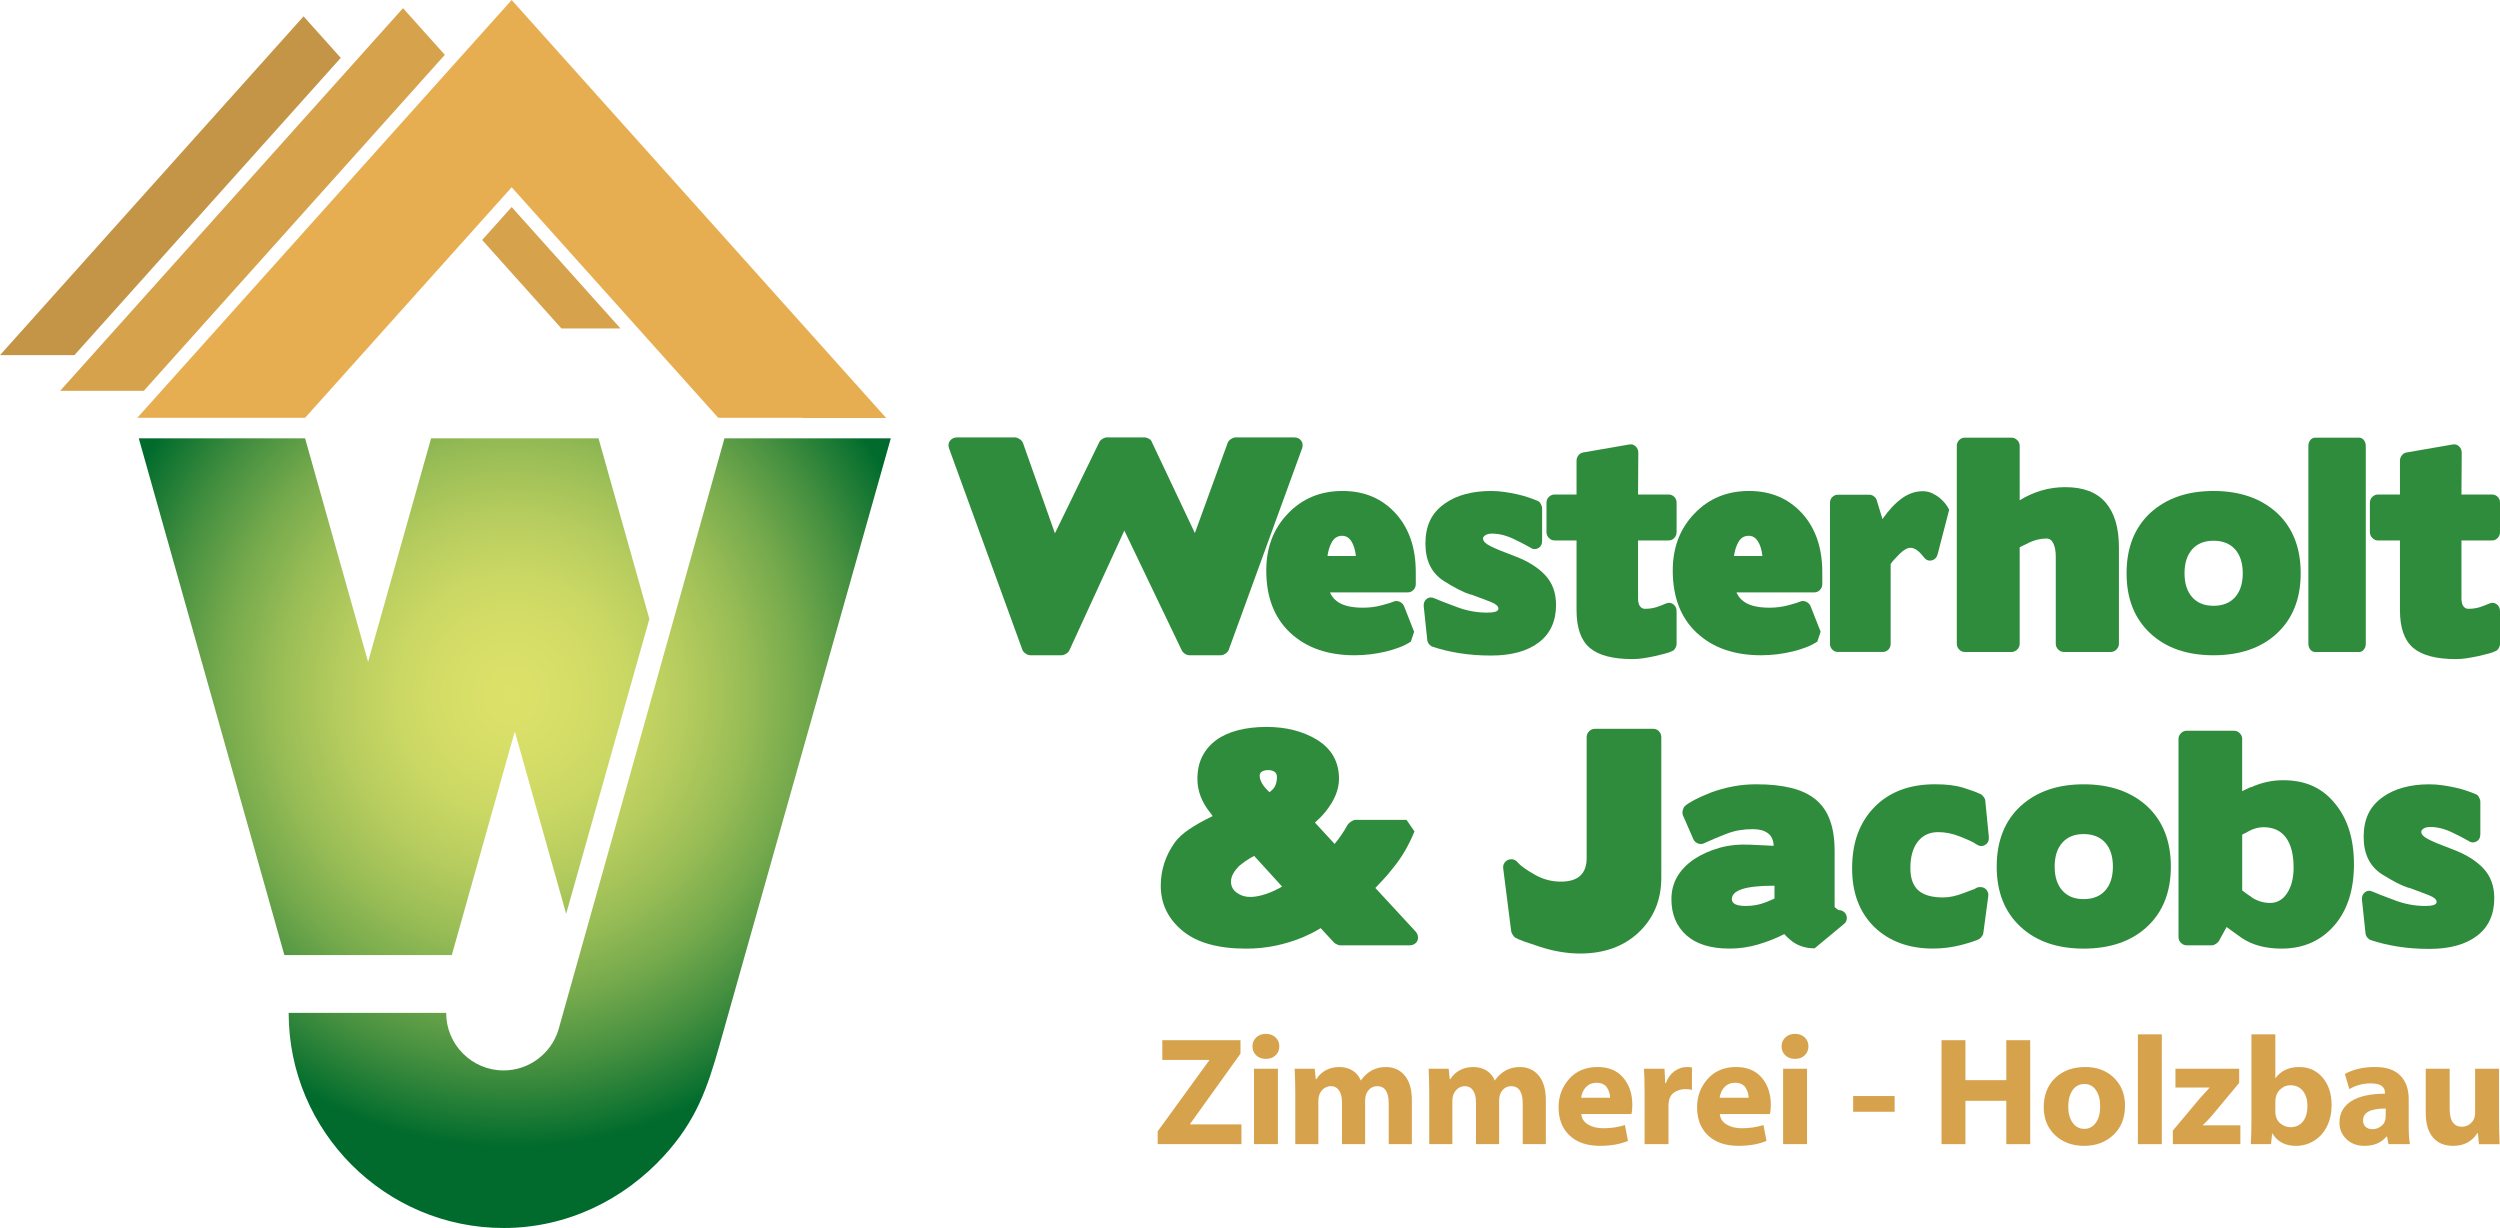 <svg xmlns="http://www.w3.org/2000/svg" xmlns:xlink="http://www.w3.org/1999/xlink" id="Ebene_1" data-name="Ebene 1" viewBox="0 0 1309.7 643.32"><defs><style>      .cls-1 {        fill: none;      }      .cls-2 {        fill: url(#Unbenannter_Verlauf_2);      }      .cls-3 {        clip-path: url(#clippath-1);      }      .cls-4 {        clip-path: url(#clippath-3);      }      .cls-5 {        clip-path: url(#clippath-4);      }      .cls-6 {        clip-path: url(#clippath-2);      }      .cls-7 {        fill: #d6a24c;      }      .cls-8 {        clip-path: url(#clippath);      }      .cls-9 {        fill: #2f8c3c;      }      .cls-10 {        fill: #e7ae51;      }      .cls-11 {        fill: #c49546;      }    </style><clipPath id="clippath"><rect class="cls-1" width="1309.7" height="643.32"></rect></clipPath><clipPath id="clippath-1"><rect class="cls-1" width="1309.7" height="643.32"></rect></clipPath><clipPath id="clippath-2"><rect class="cls-1" width="1309.7" height="643.32"></rect></clipPath><clipPath id="clippath-3"><rect class="cls-1" width="1309.7" height="643.32"></rect></clipPath><clipPath id="clippath-4"><path class="cls-1" d="M312.97,229.62h-87.13l-33.01,117.13-33-117.13h-87.13l76.28,270.73h87.71l33-117.13,26.91,95.5,43.6-154.47-26.66-94.64h-.57ZM379.54,229.62l-87.01,309.96c-3.8,12.26-15.25,21.2-28.72,21.2-16.56,0-30.06-13.5-30.06-30.06v-.1h-82.53s0,.06,0,.1c0,62.02,50.58,112.6,112.6,112.6,33.36,0,63.1-14.91,84.05-37.82,16.81-18.39,22.64-35.2,29.09-58.03l89.72-317.84h-87.13Z"></path></clipPath><radialGradient id="Unbenannter_Verlauf_2" data-name="Unbenannter Verlauf 2" cx="-5.75" cy="651.64" fx="-5.75" fy="651.64" r=".67" gradientTransform="translate(2202.42 230589.41) scale(336.46 -353.3)" gradientUnits="userSpaceOnUse"><stop offset="0" stop-color="#dce169"></stop><stop offset=".13" stop-color="#d7de67"></stop><stop offset=".26" stop-color="#cbd864"></stop><stop offset=".4" stop-color="#b6cc5e"></stop><stop offset=".54" stop-color="#99bd56"></stop><stop offset=".68" stop-color="#74a94c"></stop><stop offset=".82" stop-color="#469040"></stop><stop offset=".96" stop-color="#107431"></stop><stop offset="1" stop-color="#006b2d"></stop></radialGradient></defs><g class="cls-8"><path class="cls-9" d="M647.46,229.14c-.86,0-1.72.29-2.58.86-.86.57-1.43,1.24-1.72,2l-17.19,47.26-22.48-47.55c-.19-.76-.72-1.39-1.57-1.86-.86-.48-1.67-.72-2.44-.72h-19.48c-.76,0-1.58.26-2.43.79-.86.52-1.43,1.12-1.72,1.79l-23.2,47.69-16.76-47.4c-.29-.76-.88-1.43-1.79-2-.91-.58-1.74-.86-2.51-.86h-30.08c-1.62,0-2.89.58-3.79,1.72-.91,1.14-1.08,2.53-.5,4.15l38.38,105.4c.29.76.86,1.43,1.72,2,.86.58,1.67.86,2.43.86h16.33c.76,0,1.57-.26,2.43-.79.86-.52,1.43-1.12,1.72-1.79l28.79-62.73,30.07,62.73c.38.76.95,1.38,1.72,1.86.76.48,1.53.72,2.29.72h16.47c.77,0,1.58-.29,2.43-.86.86-.57,1.43-1.24,1.72-2l38.38-105.4c.57-1.62.43-3-.43-4.15-.86-1.15-2.1-1.72-3.72-1.72h-30.51Z"></path><path class="cls-9" d="M740.83,330.96l-5.3-13.46c-.48-1.05-1.26-1.82-2.36-2.29-1.1-.48-2.17-.48-3.22,0-.38.19-1.05.43-2,.72-.95.29-2.29.67-4.01,1.14-3.15.86-6.44,1.29-9.88,1.29-6.97,0-11.88-1.43-14.75-4.3-.95-.86-1.82-2.1-2.58-3.72h40.81c1.15,0,2.12-.43,2.94-1.29.81-.86,1.22-1.86,1.22-3.01v-6.3c0-12.6-3.43-22.77-10.31-30.5-7.16-8.02-16.52-12.03-28.07-12.03s-21.1,3.96-28.64,11.89c-7.54,7.83-11.31,17.76-11.31,29.79,0,13.94,4.2,24.82,12.6,32.65,8.4,7.83,19.62,11.74,33.65,11.74,2.77,0,5.54-.17,8.31-.5,2.77-.34,5.44-.81,8.02-1.43,2.58-.62,4.99-1.36,7.23-2.22,2.24-.86,4.22-1.86,5.94-3.01l1.72-5.15ZM697.44,284.56c1.24-2.58,3.15-3.87,5.73-3.87,1.91,0,3.49.93,4.73,2.79,1.24,1.86,2.05,4.46,2.43,7.81h-14.89c.38-2.67,1.05-4.92,2-6.73"></path><path class="cls-9" d="M815.17,316.79c0-6.3-1.91-11.48-5.73-15.54-3.82-4.06-9.16-7.37-16.04-9.95-5.92-2.19-10.15-3.93-12.67-5.23-2.53-1.29-3.8-2.6-3.8-3.94,0-.67.43-1.27,1.29-1.79.86-.53,2-.79,3.44-.79,3.82,0,7.83,1.05,12.03,3.15,2.19,1.05,3.94,1.93,5.23,2.65,1.29.72,2.12,1.17,2.51,1.36,1.43,1.05,2.87,1.22,4.3.5,1.43-.71,2.15-2.03,2.15-3.94v-16.9c0-.76-.24-1.57-.72-2.43-.48-.86-1.05-1.38-1.72-1.57-1.34-.58-2.91-1.17-4.73-1.79-1.81-.62-3.8-1.17-5.94-1.65-2.15-.48-4.39-.88-6.73-1.22-2.34-.33-4.65-.5-6.94-.5-4.87,0-9.36.55-13.46,1.65-4.1,1.1-7.68,2.74-10.74,4.94-3.53,2.48-6.11,5.44-7.73,8.88-1.62,3.44-2.43,7.45-2.43,12.03,0,8.97,3.2,15.51,9.59,19.62,5.73,3.63,10.41,6.02,14.04,7.16v-.14c4.49,1.62,8.04,2.96,10.67,4.01,2.62,1.05,3.94,2.19,3.94,3.43,0,.77-.53,1.32-1.58,1.65-1.05.34-2.48.5-4.3.5-5.63,0-11.12-1.05-16.47-3.15-2.86-1.05-5.2-1.93-7.02-2.65-1.82-.72-3.15-1.26-4.01-1.65-1.62-.76-3.03-.66-4.23.29-1.19.95-1.69,2.29-1.5,4.01l1.86,17.61c.1.76.43,1.48,1,2.15.58.67,1.19,1.1,1.86,1.29,4.3,1.43,9,2.56,14.11,3.36,5.11.82,10.57,1.22,16.4,1.22,10.69,0,19.05-2.29,25.06-6.87,6.01-4.58,9.02-11.17,9.02-19.77"></path><path class="cls-9" d="M858.14,313.49v-30.36h16.04c1.15,0,2.13-.43,2.94-1.29.81-.86,1.22-1.91,1.22-3.15v-15.32c0-1.24-.41-2.27-1.22-3.08-.81-.81-1.79-1.22-2.94-1.22h-16.04l.14-21.91c0-1.34-.48-2.46-1.43-3.36-.95-.9-2.1-1.22-3.44-.93l-23.91,4.15c-.96.1-1.79.57-2.51,1.43-.72.86-1.07,1.82-1.07,2.86v17.76h-11.6c-1.05,0-2.01.41-2.86,1.22-.86.81-1.29,1.84-1.29,3.08v15.32c0,1.24.43,2.29,1.29,3.15.86.86,1.82,1.29,2.86,1.29h11.6v36.52c0,9.26,2.31,15.85,6.94,19.76,4.63,3.91,12.05,5.87,22.27,5.87,1.91,0,3.82-.14,5.73-.43,1.91-.29,3.96-.67,6.16-1.14,2-.48,3.74-.91,5.23-1.29,1.48-.38,2.7-.81,3.65-1.29.67-.19,1.24-.69,1.72-1.5.48-.81.72-1.6.72-2.36v-17.04c0-1.62-.6-2.86-1.79-3.72-1.19-.86-2.51-.95-3.94-.29-1.05.48-2.53,1.05-4.44,1.72-1.91.67-4.06,1-6.44,1-1.05,0-1.91-.45-2.58-1.36-.67-.91-1-2.27-1-4.09"></path><path class="cls-9" d="M953.8,330.96l-5.3-13.46c-.48-1.05-1.26-1.82-2.36-2.29-1.1-.48-2.17-.48-3.22,0-.38.19-1.05.43-2.01.72-.95.29-2.29.67-4.01,1.14-3.15.86-6.44,1.29-9.88,1.29-6.97,0-11.88-1.43-14.75-4.3-.95-.86-1.81-2.1-2.58-3.72h40.81c1.15,0,2.13-.43,2.94-1.29.81-.86,1.22-1.86,1.22-3.01v-6.3c0-12.6-3.44-22.77-10.31-30.5-7.16-8.02-16.52-12.03-28.07-12.03s-21.1,3.96-28.64,11.89c-7.55,7.83-11.32,17.76-11.32,29.79,0,13.94,4.2,24.82,12.6,32.65,8.4,7.83,19.62,11.74,33.65,11.74,2.77,0,5.54-.17,8.31-.5,2.77-.34,5.44-.81,8.02-1.43,2.58-.62,4.99-1.36,7.23-2.22,2.24-.86,4.22-1.86,5.94-3.01l1.72-5.15ZM910.41,284.56c1.24-2.58,3.15-3.87,5.73-3.87,1.91,0,3.49.93,4.73,2.79,1.24,1.86,2.05,4.46,2.43,7.81h-14.89c.38-2.67,1.05-4.92,2-6.73"></path><path class="cls-9" d="M986.31,341.56c1.15,0,2.13-.41,2.94-1.22.81-.81,1.22-1.83,1.22-3.08v-41.82c.86-1.24,2.43-3.01,4.73-5.3,2.1-2.1,4.01-3.15,5.73-3.15,2.1,0,4.39,1.62,6.88,4.87,1.14,1.53,2.53,2.1,4.15,1.72,1.62-.38,2.67-1.48,3.15-3.3l6.02-23.2c-.38-.86-.98-1.84-1.79-2.94-.81-1.1-1.81-2.15-3.01-3.15-1.19-1-2.56-1.86-4.08-2.58-1.53-.72-3.15-1.08-4.87-1.08-3.91,0-7.61,1.27-11.1,3.8-3.48,2.53-6.85,6.13-10.09,10.81l-3.01-9.88c-.19-.76-.67-1.43-1.43-2.01-.77-.57-1.53-.86-2.3-.86h-16.75c-1.05,0-1.98.41-2.79,1.22-.81.81-1.22,1.79-1.22,2.93v73.89c0,1.25.41,2.27,1.22,3.08.81.81,1.74,1.22,2.79,1.22h23.63Z"></path><path class="cls-9" d="M1105.76,341.56c1.14,0,2.15-.43,3.01-1.29.86-.86,1.29-1.86,1.29-3.01v-50.55c0-10.21-2.32-18.02-6.95-23.41-4.63-5.39-11.67-8.09-21.12-8.09-4.39,0-8.59.6-12.6,1.79-4.01,1.19-7.78,2.89-11.31,5.08v-28.5c0-1.15-.43-2.15-1.29-3.01-.86-.86-1.86-1.29-3.01-1.29h-24.49c-1.15,0-2.13.43-2.94,1.29-.81.86-1.22,1.86-1.22,3.01v103.68c0,1.15.4,2.15,1.22,3.01.81.86,1.79,1.29,2.94,1.29h24.49c1.15,0,2.15-.43,3.01-1.29.86-.86,1.29-1.86,1.29-3.01v-50.55c.57-.29,1.24-.62,2-1,.76-.38,1.67-.81,2.72-1.29h-.14c3.15-1.53,6.3-2.29,9.45-2.29,1.62,0,2.84.88,3.65,2.65.81,1.77,1.22,4.04,1.22,6.81v45.68c0,1.15.43,2.15,1.29,3.01.86.86,1.86,1.29,3.01,1.29h24.49Z"></path><path class="cls-9" d="M1205.29,300.32c0-13.37-4.15-23.92-12.46-31.65-8.4-7.63-19.48-11.46-33.22-11.46s-24.68,3.82-33.08,11.46c-8.31,7.73-12.46,18.28-12.46,31.65s4.15,23.77,12.46,31.51c8.21,7.63,19.24,11.45,33.08,11.45s25.02-3.82,33.22-11.45c8.31-7.74,12.46-18.24,12.46-31.51M1174.93,300.32c0,5.35-1.34,9.52-4.01,12.53-2.67,3.01-6.44,4.51-11.31,4.51s-8.5-1.51-11.17-4.51c-2.67-3.01-4.01-7.18-4.01-12.53s1.34-9.52,4.01-12.53c2.67-3.01,6.39-4.51,11.17-4.51s8.64,1.5,11.31,4.51c2.67,3.01,4.01,7.18,4.01,12.53"></path><path class="cls-9" d="M1212.89,229.29c-1.05,0-1.91.43-2.58,1.29-.67.86-1,1.86-1,3.01v103.68c0,1.15.34,2.15,1,3.01.67.86,1.53,1.29,2.58,1.29h23.06c.95,0,1.77-.43,2.44-1.29.67-.86,1-1.86,1-3.01v-103.68c0-1.15-.33-2.15-1-3.01-.67-.86-1.48-1.29-2.44-1.29h-23.06Z"></path><path class="cls-9" d="M1289.51,313.49v-30.36h16.04c1.15,0,2.13-.43,2.94-1.29.81-.86,1.22-1.91,1.22-3.15v-15.32c0-1.24-.4-2.27-1.22-3.08-.81-.81-1.79-1.22-2.94-1.22h-16.04l.14-21.91c0-1.34-.48-2.46-1.43-3.36-.95-.9-2.1-1.22-3.43-.93l-23.92,4.15c-.95.1-1.79.57-2.51,1.43-.72.86-1.07,1.82-1.07,2.86v17.76h-11.6c-1.05,0-2.01.41-2.86,1.22-.86.81-1.29,1.84-1.29,3.08v15.32c0,1.24.43,2.29,1.29,3.15.86.86,1.82,1.29,2.86,1.29h11.6v36.52c0,9.26,2.31,15.85,6.94,19.76,4.63,3.91,12.05,5.87,22.27,5.87,1.91,0,3.82-.14,5.73-.43,1.91-.29,3.96-.67,6.16-1.14,2-.48,3.75-.91,5.23-1.29,1.48-.38,2.69-.81,3.65-1.29.67-.19,1.24-.69,1.72-1.5.48-.81.72-1.6.72-2.36v-17.04c0-1.62-.6-2.86-1.79-3.72-1.19-.86-2.5-.95-3.94-.29-1.05.48-2.53,1.05-4.44,1.72-1.91.67-4.06,1-6.44,1-1.05,0-1.91-.45-2.58-1.36-.67-.91-1-2.27-1-4.09"></path><path class="cls-9" d="M736.84,429.5h-26.64c-.67,0-1.41.26-2.22.79-.81.52-1.41,1.03-1.79,1.51-2.38,4.2-4.73,7.64-7.01,10.31l-10.31-11.17c.96-.86,1.89-1.74,2.8-2.65.9-.91,1.79-1.89,2.65-2.93,4.77-5.92,7.16-11.69,7.16-17.33,0-8.98-3.91-15.85-11.74-20.62-7.35-4.39-16.09-6.59-26.21-6.59-5.44,0-10.41.57-14.89,1.72-4.49,1.15-8.31,2.86-11.45,5.16-3.15,2.29-5.59,5.13-7.31,8.52-1.72,3.39-2.58,7.33-2.58,11.82,0,6.3,2.24,12.22,6.73,17.76.29.29.5.57.65.86.14.29.36.57.64.86-4.96,2.39-9.09,4.7-12.39,6.95-3.29,2.25-5.8,4.56-7.52,6.94-4.87,6.87-7.31,14.42-7.31,22.63,0,9.45,3.82,17.33,11.45,23.63,7.55,6.2,18.62,9.31,33.23,9.31,5.44,0,10.64-.53,15.61-1.58,4.96-1.05,9.74-2.53,14.32-4.44,1.34-.58,2.77-1.24,4.3-2,1.53-.77,3.15-1.67,4.87-2.72l7.02,7.59c.29.29.79.59,1.5.93.72.34,1.27.5,1.65.5h36.37c.95,0,1.81-.24,2.58-.71.76-.48,1.29-1.07,1.58-1.79.29-.72.36-1.5.21-2.36-.14-.86-.55-1.67-1.22-2.43l-21.05-22.77c1.34-1.43,2.74-2.93,4.23-4.51,1.48-1.57,2.89-3.22,4.23-4.94,2.86-3.44,5.25-6.83,7.16-10.17,1.91-3.34,3.53-6.68,4.87-10.02l-4.15-6.01ZM668.39,466.16h.14c-5.25,2.49-9.79,3.73-13.61,3.73-2.67,0-5.01-.74-7.02-2.22-2-1.48-3.01-3.41-3.01-5.8,0-2.58,1.34-5.2,4.01-7.88h-.15c1.15-.95,2.39-1.91,3.72-2.86,1.34-.96,2.87-1.86,4.58-2.72l14.61,16.04c-1.05.67-2.15,1.24-3.29,1.71M659.93,406.3c0-.95.43-1.67,1.29-2.15.86-.47,1.91-.71,3.15-.71,1.34,0,2.43.29,3.3.86.86.58,1.29,1.48,1.29,2.72,0,3.06-.86,5.35-2.58,6.88-.57.57-1,.95-1.29,1.15-3.43-3.15-5.16-6.07-5.16-8.74"></path><path class="cls-9" d="M835.51,381.81c-1.14,0-2.15.43-3.01,1.29-.86.86-1.29,1.91-1.29,3.15v63.3c0,8.21-4.49,12.32-13.46,12.32-4.87,0-9.4-1.19-13.6-3.58-4.58-2.58-7.64-4.78-9.16-6.59-.76-.86-1.6-1.36-2.51-1.5-.91-.15-1.77-.03-2.58.35-.81.38-1.45.98-1.93,1.79-.48.81-.62,1.79-.43,2.94l4.15,32.65c.1.48.36,1.08.79,1.79.43.71.88,1.22,1.36,1.51.95.57,2.51,1.24,4.65,2,2.15.76,4.99,1.72,8.52,2.86,7.16,2.29,14.09,3.44,20.77,3.44,12.51,0,22.68-3.63,30.51-10.89,8.02-7.54,12.03-17.13,12.03-28.78v-73.61c0-1.24-.4-2.29-1.22-3.15-.81-.86-1.79-1.29-2.93-1.29h-30.65Z"></path><path class="cls-9" d="M938.05,492.51c3.44,2.86,7.64,4.3,12.6,4.3l15.18-12.6c.86-.67,1.39-1.44,1.58-2.29.19-.86.14-1.67-.14-2.44-.29-.76-.79-1.41-1.5-1.93-.72-.53-1.6-.79-2.65-.79,0,0-.34-.24-1-.72-.67-.57-1-.86-1-.86v-29.36c0-6.3-.81-11.67-2.43-16.11-1.62-4.44-4.11-8.05-7.45-10.82-3.34-2.77-7.59-4.8-12.75-6.08-5.15-1.29-11.26-1.94-18.33-1.94-4.39,0-8.54.38-12.46,1.15-3.91.76-7.69,1.81-11.32,3.15-3.63,1.43-6.56,2.74-8.81,3.94-2.24,1.19-3.89,2.26-4.94,3.22-.48.48-.84,1.19-1.07,2.15-.24.95-.21,1.82.07,2.58l5.44,12.46c.48,1.15,1.31,1.93,2.51,2.36,1.19.43,2.32.36,3.37-.21,1.62-.76,3.34-1.53,5.15-2.29,1.82-.77,3.82-1.57,6.02-2.43,2.39-.95,4.72-1.62,7.02-2.01,2.29-.38,4.68-.57,7.16-.57,3.34,0,5.97.71,7.87,2.14,1.91,1.44,2.91,3.63,3.01,6.59l-12.03-.58c-6.02-.29-11.48.26-16.4,1.65-4.91,1.39-9.33,3.37-13.25,5.94-7.92,5.44-11.88,12.41-11.88,20.91,0,7.92,2.6,14.22,7.8,18.9,5.2,4.68,12.77,7.02,22.7,7.02,5.06,0,10.03-.72,14.89-2.15,4.87-1.43,9.45-3.24,13.75-5.44.48.57.98,1.1,1.5,1.58.53.48,1.12,1,1.79,1.57M924.88,472.75c-3.15,1.24-6.59,1.86-10.31,1.86-4.87,0-7.3-1.19-7.3-3.58,0-4.68,7.3-7.02,21.91-7.02h.43v6.73c-.67.29-1.38.6-2.15.93-.76.33-1.62.69-2.58,1.07"></path><path class="cls-9" d="M1041.6,469.59c.19-1.33-.12-2.48-.93-3.44-.81-.95-1.88-1.43-3.22-1.43-.67,0-1.19.07-1.58.21-.38.14-.81.36-1.29.64h.29c-.57.19-1.36.48-2.36.86-1,.38-2.27.86-3.79,1.43-3.91,1.53-7.5,2.29-10.74,2.29-5.92,0-10.26-1.24-13.03-3.72-2.77-2.48-4.15-6.35-4.15-11.6,0-5.92,1.29-10.55,3.87-13.89,2.58-3.34,6.16-5.01,10.74-5.01,3.72,0,7.5.76,11.31,2.29,2.2.86,4.01,1.62,5.44,2.29,1.43.67,2.53,1.29,3.29,1.86,1.62,1.05,3.15,1.12,4.59.21,1.43-.91,2.05-2.32,1.86-4.23l-1.86-18.9c0-.58-.29-1.24-.86-2-.57-.76-1.1-1.24-1.58-1.43-2.48-1.14-5.61-2.29-9.38-3.44-3.77-1.14-8.62-1.72-14.54-1.72-13.27,0-23.82,3.96-31.65,11.89-3.91,4.01-6.85,8.66-8.81,13.96-1.96,5.3-2.94,11.38-2.94,18.26,0,12.79,3.87,23.01,11.6,30.64,7.83,7.54,18.09,11.32,30.79,11.32,4.97,0,9.88-.62,14.75-1.87,4.97-1.34,8.12-2.38,9.45-3.15.38-.19.84-.65,1.36-1.36.53-.72.79-1.31.79-1.79l2.58-19.19Z"></path><path class="cls-9" d="M1137.27,453.99c0-13.37-4.16-23.91-12.46-31.65-8.4-7.64-19.47-11.46-33.23-11.46s-24.68,3.82-33.08,11.46c-8.31,7.73-12.46,18.28-12.46,31.65s4.15,23.77,12.46,31.51c8.21,7.64,19.24,11.46,33.08,11.46s25.02-3.82,33.23-11.46c8.31-7.73,12.46-18.24,12.46-31.51M1106.91,453.99c0,5.35-1.34,9.52-4.01,12.53-2.67,3.01-6.44,4.51-11.32,4.51s-8.5-1.5-11.17-4.51c-2.67-3.01-4.01-7.18-4.01-12.53s1.34-9.52,4.01-12.53c2.67-3.01,6.4-4.51,11.17-4.51s8.64,1.5,11.32,4.51c2.67,3.01,4.01,7.18,4.01,12.53"></path><path class="cls-9" d="M1174.65,387.11c0-1.14-.43-2.15-1.29-3.01-.86-.86-1.86-1.29-3.01-1.29h-24.78c-1.15,0-2.15.43-3.01,1.29-.86.86-1.29,1.86-1.29,3.01v103.83c0,1.14.43,2.15,1.29,3,.86.86,1.86,1.29,3.01,1.29h13.17c.67,0,1.36-.24,2.08-.71.71-.48,1.26-1,1.64-1.57l4.01-7.31c1.24.95,2.48,1.86,3.72,2.72,1.24.86,2.58,1.82,4.01,2.87,5.54,3.82,12.56,5.73,21.05,5.73,11.55,0,20.86-4.16,27.92-12.46,6.68-7.92,10.02-18.47,10.02-31.65s-3.24-23.72-9.74-31.65c-3.34-4.2-7.26-7.33-11.74-9.38-4.49-2.05-9.69-3.08-15.61-3.08s-11.36,1.24-16.9,3.72v-.14c-.86.38-1.65.74-2.36,1.07-.72.33-1.46.69-2.22,1.07v-27.35ZM1177.94,435.51c2.58-1.43,5.2-2.15,7.88-2.15,5.15,0,9.07,1.82,11.74,5.44,2.67,3.63,4.01,8.88,4.01,15.75,0,5.44-1.13,9.88-3.37,13.32-2.24,3.44-5.23,5.16-8.95,5.16-3.34,0-6.54-.95-9.59-2.86h.14c-1.14-.76-2.15-1.46-3.01-2.08-.86-.62-1.57-1.17-2.15-1.65v-29.21c.29-.19.72-.4,1.29-.64.57-.24,1.24-.6,2.01-1.08"></path><path class="cls-9" d="M1306.7,470.46c0-6.3-1.91-11.48-5.73-15.54-3.82-4.06-9.16-7.37-16.04-9.95-5.92-2.2-10.14-3.94-12.67-5.23-2.53-1.29-3.8-2.6-3.8-3.93,0-.67.43-1.27,1.29-1.79.86-.53,2-.79,3.43-.79,3.82,0,7.83,1.05,12.03,3.15,2.19,1.05,3.94,1.93,5.23,2.65,1.29.71,2.13,1.17,2.51,1.36,1.43,1.05,2.86,1.22,4.3.5,1.43-.72,2.15-2.03,2.15-3.94v-16.9c0-.76-.24-1.58-.72-2.43-.48-.86-1.05-1.39-1.72-1.58-1.34-.57-2.91-1.17-4.73-1.79-1.81-.62-3.8-1.17-5.94-1.65-2.15-.48-4.39-.88-6.73-1.22-2.34-.33-4.65-.5-6.94-.5-4.87,0-9.36.55-13.46,1.65-4.1,1.1-7.68,2.75-10.74,4.94-3.53,2.48-6.11,5.44-7.73,8.88-1.62,3.44-2.43,7.44-2.43,12.03,0,8.97,3.2,15.51,9.59,19.62,5.73,3.63,10.41,6.02,14.04,7.16v-.14c4.49,1.62,8.04,2.96,10.67,4.01,2.62,1.05,3.94,2.19,3.94,3.44,0,.76-.53,1.31-1.58,1.65-1.05.33-2.48.5-4.3.5-5.63,0-11.12-1.05-16.47-3.15-2.86-1.05-5.2-1.93-7.02-2.65-1.82-.72-3.15-1.26-4.01-1.65-1.62-.76-3.03-.67-4.22.29-1.19.96-1.69,2.3-1.51,4.01l1.86,17.61c.1.77.43,1.48,1,2.15.57.67,1.19,1.1,1.86,1.29,4.3,1.43,9,2.56,14.11,3.37,5.11.81,10.57,1.22,16.4,1.22,10.69,0,19.05-2.29,25.06-6.88,6.01-4.58,9.02-11.17,9.02-19.76"></path></g><polygon class="cls-7" points="606.48 599.4 606.48 592.69 633.47 555.52 633.47 555.28 608.91 555.28 608.91 544.94 649.87 544.94 649.87 551.97 623.45 588.82 623.45 589.06 650.36 589.06 650.36 599.4 606.48 599.4"></polygon><g class="cls-3"><path class="cls-7" d="M669.47,599.4h-12.53v-39.51h12.53v39.51ZM670.2,548.17c0,1.88-.65,3.45-1.94,4.69-1.29,1.24-2.99,1.86-5.09,1.86s-3.8-.62-5.09-1.86c-1.29-1.24-1.94-2.8-1.94-4.69s.66-3.45,1.97-4.69c1.3-1.24,2.99-1.86,5.06-1.86s3.77.62,5.08,1.86c1.31,1.24,1.95,2.8,1.95,4.69"></path><path class="cls-7" d="M678.57,599.4v-26.82c0-3.91-.11-8.14-.32-12.69h10.5l.57,5.49h.24c2.8-4.25,6.87-6.38,12.2-6.38,2.56,0,4.83.61,6.79,1.82,1.97,1.21,3.4,2.92,4.28,5.13h.16c3.31-4.64,7.65-6.95,13.01-6.95,4.17,0,7.5,1.51,9.96,4.52,2.46,3.02,3.69,7.3,3.69,12.85v23.03h-12.12v-21.25c0-6.09-2.02-9.13-6.06-9.13-1.81,0-3.3.69-4.5,2.07-1.2,1.39-1.81,3.21-1.81,5.44v22.87h-12.12v-21.82c0-2.74-.51-4.86-1.54-6.34-1.02-1.48-2.48-2.22-4.36-2.22-1.75,0-3.26.7-4.54,2.1-1.28,1.4-1.93,3.23-1.93,5.49v22.78h-12.12Z"></path><path class="cls-7" d="M748.75,599.4v-26.82c0-3.91-.1-8.14-.32-12.69h10.5l.57,5.49h.24c2.8-4.25,6.87-6.38,12.2-6.38,2.56,0,4.82.61,6.79,1.82,1.97,1.21,3.4,2.92,4.28,5.13h.16c3.31-4.64,7.65-6.95,13.01-6.95,4.17,0,7.5,1.51,9.97,4.52,2.46,3.02,3.69,7.3,3.69,12.85v23.03h-12.12v-21.25c0-6.09-2.02-9.13-6.06-9.13-1.81,0-3.3.69-4.5,2.07-1.2,1.39-1.8,3.21-1.8,5.44v22.87h-12.12v-21.82c0-2.74-.51-4.86-1.54-6.34-1.02-1.48-2.48-2.22-4.36-2.22-1.75,0-3.26.7-4.54,2.1-1.28,1.4-1.93,3.23-1.93,5.49v22.78h-12.12Z"></path><path class="cls-7" d="M854.65,583.64h-26.26c.22,2.34,1.4,4.16,3.54,5.46,2.14,1.31,4.81,1.97,8.01,1.97,4.1,0,7.87-.57,11.31-1.7l1.62,8.32c-4.09,1.73-9,2.59-14.7,2.59-6.76,0-12.05-1.8-15.89-5.41-3.84-3.61-5.77-8.54-5.77-14.79,0-5.74,1.84-10.69,5.54-14.85,3.69-4.16,8.66-6.24,14.91-6.24,5.76,0,10.23,1.86,13.41,5.58,3.18,3.72,4.77,8.49,4.77,14.3,0,1.91-.16,3.5-.48,4.77M828.31,575.08h15.19c0-1.86-.54-3.64-1.63-5.32-1.09-1.68-2.95-2.52-5.56-2.52-2.16,0-3.93.71-5.35,2.15-1.41,1.44-2.31,3.34-2.65,5.68"></path><path class="cls-7" d="M861.57,599.4v-26.34c0-5.93-.11-10.32-.33-13.17h10.75l.4,7.52h.33c.97-2.72,2.48-4.81,4.51-6.25,2.03-1.44,4.19-2.16,6.48-2.16,1.27,0,2.15.08,2.67.24v11.72c-1.05-.27-2.18-.4-3.4-.4-2.32,0-4.38.64-6.18,1.95-1.81,1.31-2.71,3.62-2.71,6.93v19.96h-12.52Z"></path><path class="cls-7" d="M927.23,583.64h-26.26c.21,2.34,1.4,4.16,3.54,5.46,2.14,1.31,4.81,1.97,8.01,1.97,4.09,0,7.86-.57,11.31-1.7l1.61,8.32c-4.1,1.73-9,2.59-14.71,2.59-6.76,0-12.05-1.8-15.89-5.41-3.84-3.61-5.77-8.54-5.77-14.79,0-5.74,1.84-10.69,5.54-14.85,3.69-4.16,8.66-6.24,14.91-6.24,5.76,0,10.23,1.86,13.41,5.58,3.18,3.72,4.77,8.49,4.77,14.3,0,1.91-.16,3.5-.49,4.77M900.88,575.08h15.19c0-1.86-.54-3.64-1.63-5.32-1.09-1.68-2.95-2.52-5.56-2.52-2.16,0-3.93.71-5.35,2.15-1.41,1.44-2.3,3.34-2.65,5.68"></path><path class="cls-7" d="M946.67,599.4h-12.53v-39.51h12.53v39.51ZM947.4,548.17c0,1.88-.65,3.45-1.94,4.69-1.29,1.24-2.99,1.86-5.09,1.86s-3.79-.62-5.09-1.86c-1.29-1.24-1.94-2.8-1.94-4.69s.66-3.45,1.97-4.69c1.3-1.24,2.99-1.86,5.06-1.86s3.77.62,5.08,1.86c1.31,1.24,1.95,2.8,1.95,4.69"></path></g><rect class="cls-7" x="970.83" y="574.19" width="21.73" height="8.24"></rect><polygon class="cls-7" points="1017.13 544.94 1029.65 544.94 1029.65 565.87 1051.06 565.87 1051.06 544.94 1063.59 544.94 1063.59 599.4 1051.06 599.4 1051.06 576.69 1029.65 576.69 1029.65 599.4 1017.13 599.4 1017.13 544.94"></polygon><g class="cls-6"><path class="cls-7" d="M1113.25,579.2c0,6.47-2.03,11.59-6.1,15.39-4.07,3.8-9.17,5.7-15.31,5.7s-11.27-1.87-15.23-5.6c-3.96-3.73-5.94-8.65-5.94-14.76s1.99-11.34,5.98-15.18c3.99-3.84,9.26-5.75,15.84-5.75,6.14,0,11.13,1.89,14.99,5.66,3.85,3.77,5.78,8.62,5.78,14.54M1083.51,579.68c0,3.5.77,6.33,2.29,8.48,1.53,2.15,3.56,3.23,6.11,3.23s4.52-1.07,6.05-3.19c1.52-2.13,2.28-4.99,2.28-8.61s-.73-6.26-2.18-8.44c-1.45-2.18-3.47-3.27-6.06-3.27s-4.74,1.09-6.24,3.29c-1.49,2.19-2.25,5.04-2.25,8.51"></path></g><rect class="cls-7" x="1120" y="541.87" width="12.53" height="57.53"></rect><g class="cls-4"><path class="cls-7" d="M1138.31,599.4v-7.11c8.7-10.43,13.51-16.16,14.42-17.2.92-1.04,2.55-2.82,4.89-5.35h-17.94v-9.86h33.37v7.43c-8.86,10.67-13.8,16.59-14.83,17.79-1.02,1.2-2.41,2.63-4.16,4.27v.16h19.63v9.86h-35.39Z"></path><path class="cls-7" d="M1179.48,587.52v-45.65h12.53v22.87h.16c2.75-3.83,6.89-5.74,12.44-5.74,4.93,0,8.98,1.83,12.14,5.51,3.16,3.68,4.74,8.5,4.74,14.45,0,4.07-.79,7.73-2.38,11-1.59,3.27-3.84,5.81-6.76,7.62-2.92,1.8-6.1,2.71-9.52,2.71-5.6,0-9.72-2.15-12.36-6.47h-.16l-.57,5.58h-10.58c.21-3.56.32-7.51.32-11.88M1192.01,577.1v5.17c0,2.67.82,4.7,2.46,6.12,1.64,1.42,3.46,2.13,5.45,2.13,2.75,0,4.91-.98,6.51-2.95,1.59-1.97,2.38-4.67,2.38-8.12s-.78-5.93-2.35-7.92c-1.58-1.99-3.76-2.99-6.53-2.99-2.16,0-4.01.79-5.58,2.38-1.56,1.59-2.34,3.65-2.34,6.18"></path><path class="cls-7" d="M1261.87,576.05v13.74c0,3.99.21,7.19.64,9.61h-11.23l-.73-3.96h-.33c-2.72,3.24-6.57,4.85-11.55,4.85-3.88,0-7.03-1.19-9.45-3.54-2.42-2.36-3.63-5.21-3.63-8.58,0-4.9,2.06-8.66,6.17-11.27,4.11-2.61,9.99-3.92,17.67-3.92v-.49c0-3.29-2.48-4.93-7.43-4.93-4.04,0-7.78,1-11.23,2.99l-2.34-7.92c4.39-2.42,9.64-3.64,15.76-3.64s10.22,1.47,13.21,4.4c2.99,2.94,4.49,7.16,4.49,12.65M1249.83,584.77v-4.04c-7.92,0-11.88,2.05-11.88,6.14,0,1.48.44,2.63,1.33,3.45.89.83,2.11,1.24,3.67,1.24,1.7,0,3.27-.59,4.72-1.78,1.44-1.19,2.15-2.86,2.15-5.01"></path><path class="cls-7" d="M1309.19,559.89v26.75c0,4.23.11,8.48.32,12.77h-10.83l-.56-5.74h-.32c-2.8,4.42-7.03,6.62-12.69,6.62-4.53,0-8.04-1.48-10.55-4.43-2.5-2.95-3.76-7.2-3.76-12.78v-23.19h12.53v21.09c0,6.19,2.15,9.29,6.46,9.29,1.81,0,3.41-.66,4.8-1.98,1.39-1.32,2.07-3,2.07-5.05v-23.35h12.52Z"></path></g><path class="cls-7" d="M31.52,204.74L211.13,4.28l21.91,24.45L75.33,204.74H31.52ZM325.05,172.07h-30.93l-41.53-46.35,15.46-17.26,57,63.61Z"></path><polygon class="cls-11" points="0 186.04 38.99 186.04 178.52 30.32 159.03 8.57 0 186.04"></polygon><polygon class="cls-10" points="268.05 0 71.93 218.88 159.83 218.88 268.05 98.1 376.27 218.88 420.49 218.88 420.49 218.99 464.27 218.99 268.05 0"></polygon><g class="cls-5"><rect class="cls-2" x="72.7" y="229.62" width="393.98" height="413.69"></rect></g></svg>